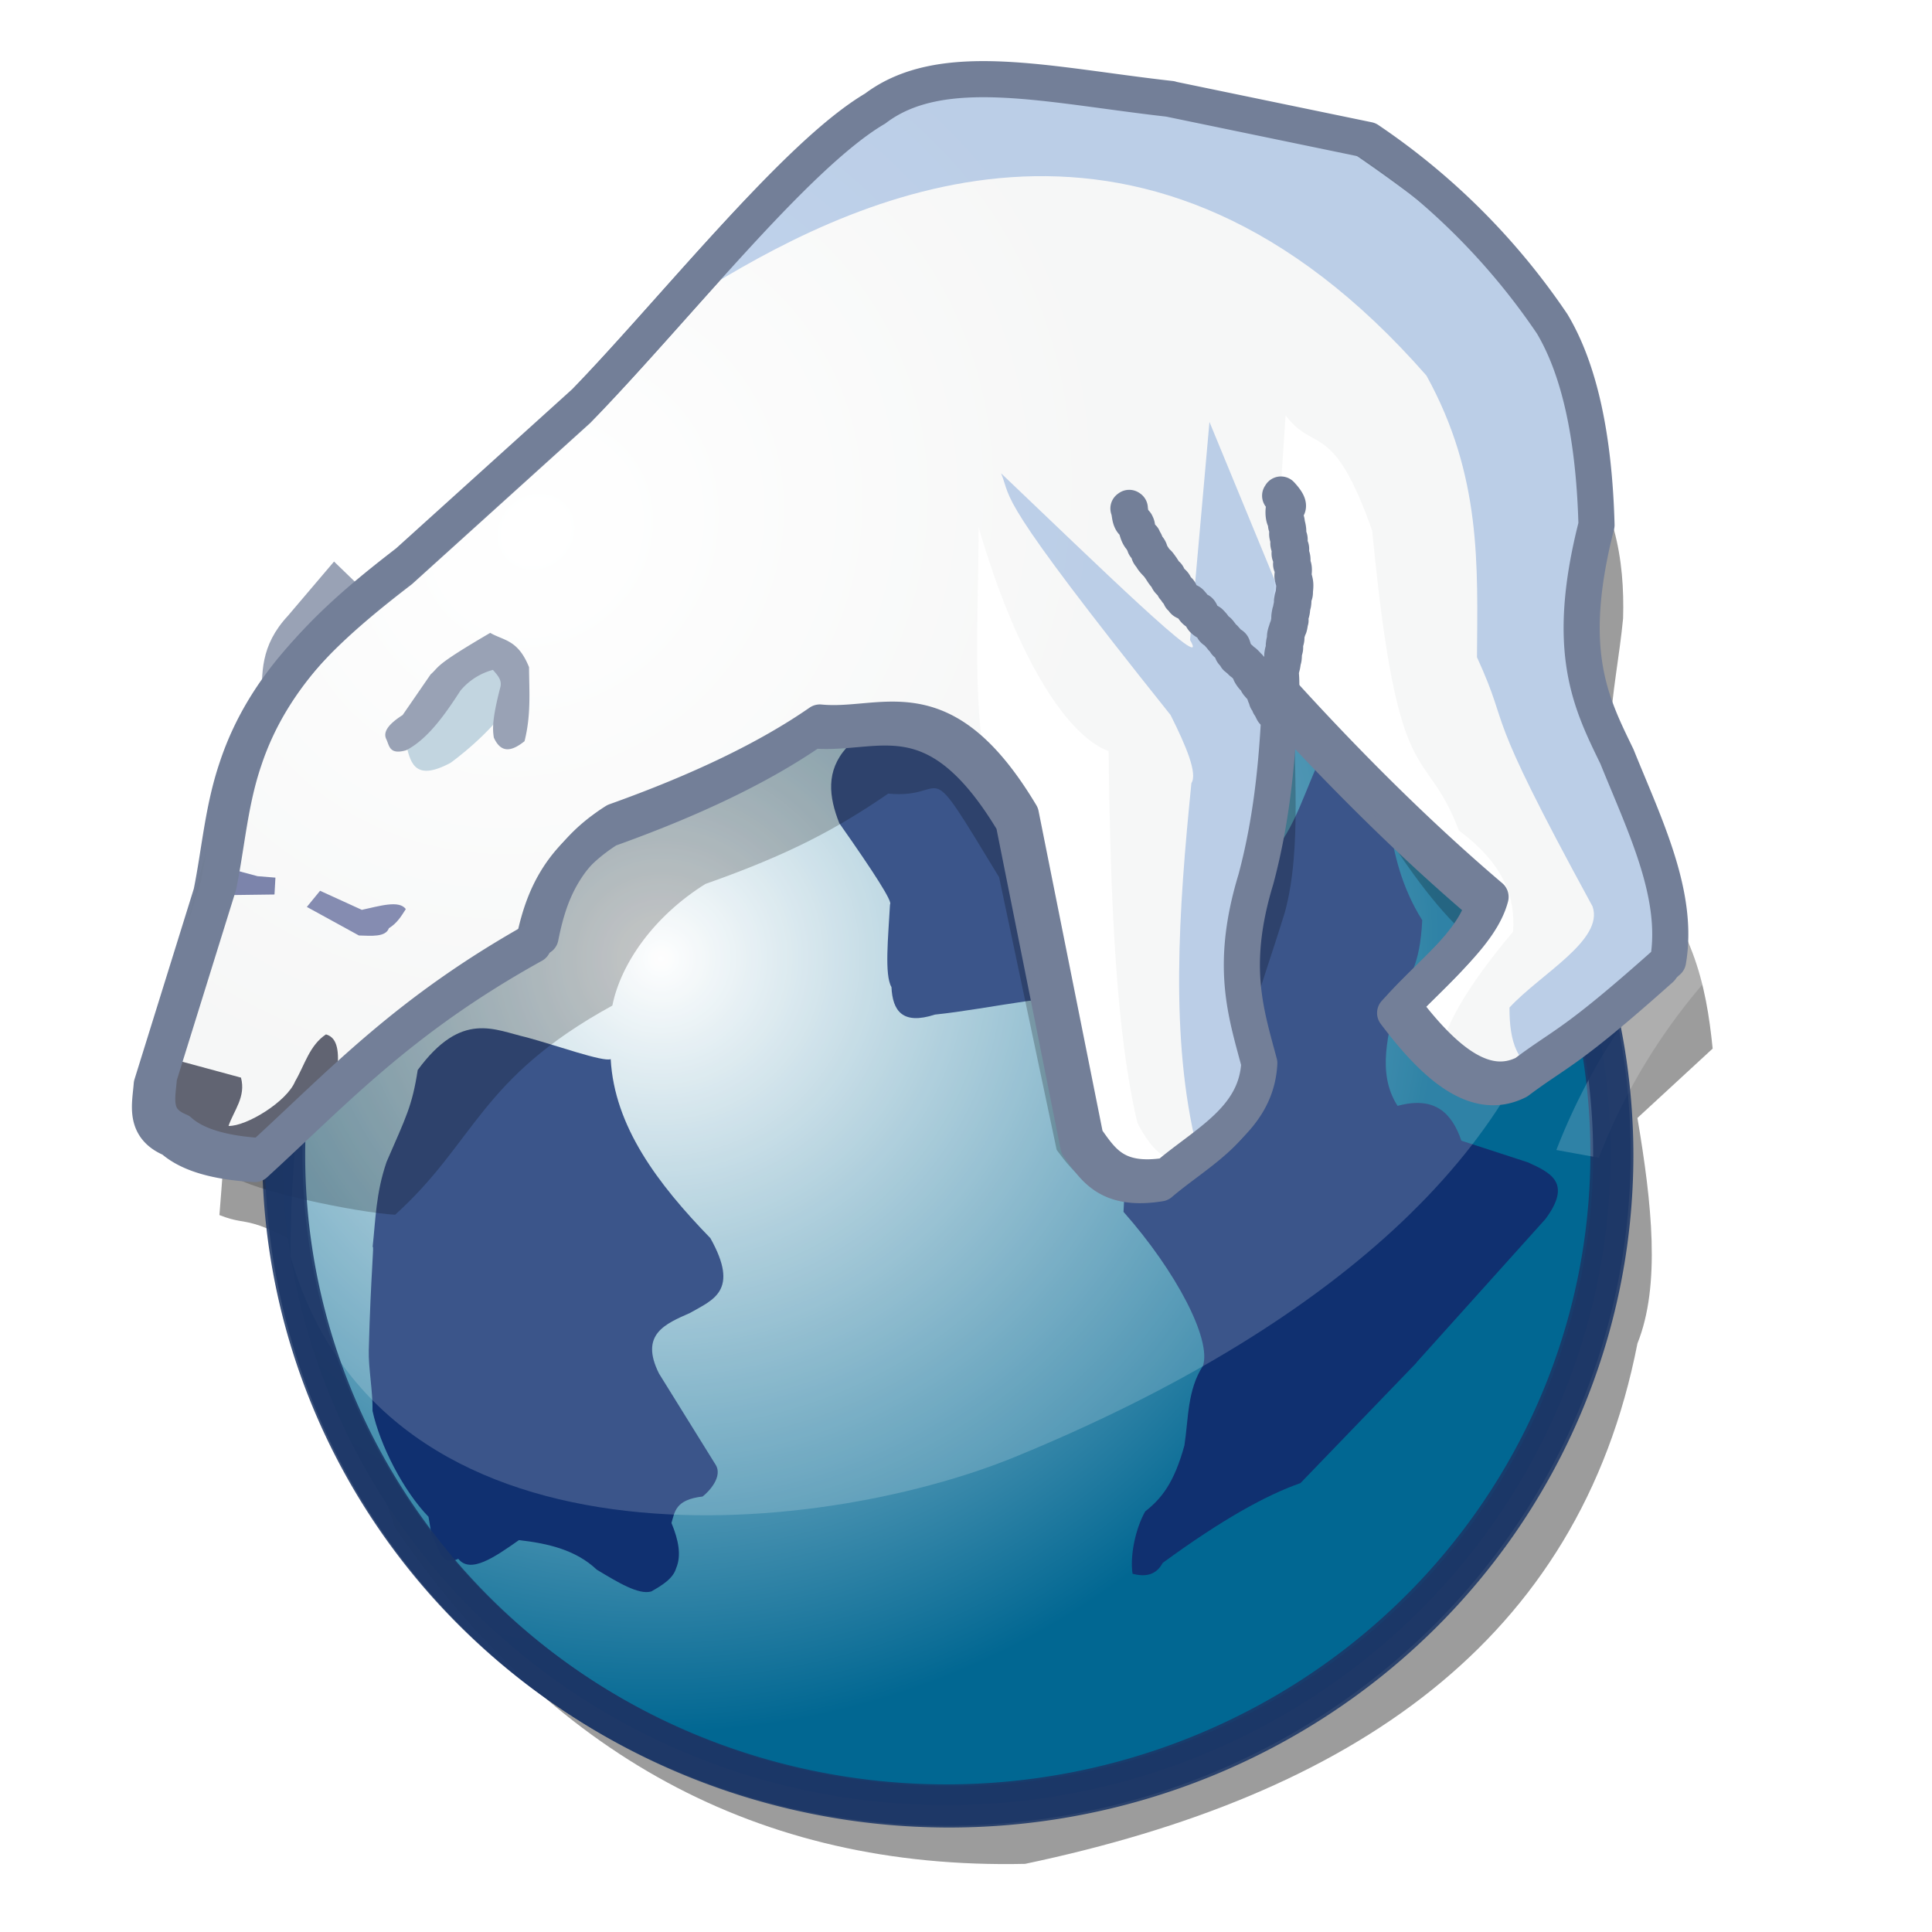 <?xml version="1.0" encoding="utf-8"?><!-- Скачано с сайта svg4.ru / Downloaded from svg4.ru -->
<svg width="800px" height="800px" viewBox="0 -15 535 535" xmlns="http://www.w3.org/2000/svg">
<style>.e{stroke-linecap:round;stroke-linejoin:round}.a{stroke-width:10}.b{stroke:#737f98}.c{fill:#fff}.d{stroke-opacity:.87;stroke-width:9.42;stroke:#1c3666}.f{fill:#99a2b5}.g{fill:none}</style>
<radialGradient id="g" cx="347.92" cy="287.94" r="160.16" gradientTransform="matrix(.345 1.048 -1.085 .34 540.45 -172.14)" gradientUnits="userSpaceOnUse">
<stop offset="0" stop-color="#fefefe"/>
<stop offset="1" stop-color="#016792"/>
</radialGradient>
<radialGradient id="f" cx="-304.58" cy="117.19" r="210.5" gradientTransform="matrix(.48 .545 -.6 .528 364.95 236.35)" gradientUnits="userSpaceOnUse">
<stop offset="0" stop-color="#ffffff"/>
<stop offset="1" stop-color="#00140f"/>
</radialGradient>
<filter id="e" color-interpolation-filters="sRGB">
<feGaussianBlur stdDeviation="6.84"/>
</filter>
<filter id="h" color-interpolation-filters="sRGB">
<feGaussianBlur stdDeviation="11.16"/>
</filter>
<path fill-opacity=".39" d="M60.76 321.48c1.62-18.53 1.18-34.06 12.89-67.25 5.68-24.12 9.02-48.49 37.68-70.13 43.05-33.7 83.47-75.07 123.94-116.25 12.9-15.64 25.57-31.45 69.41-22.1 20.95.66 45.17 6.07 71.4 14.4 28.11.68 43.28 23.92 58.5 47.09 12.68 16.33 15.34 32.66 14.88 49-2.02 21.05-8.35 40.44 2 66.28 17.41 17.62 21.02 35.23 22.8 52.85l-20.83 19.21c4 23.71 6.46 46.33.0 62.45-16.2 82.91-79.44 125.13-169.56 144.1-74.38 1.67-131.86-30.8-174.5-93.18-13.55-37.79-11.73-49.98-16.86-73.02-25.87-15.07-22.26-9.73-31.73-13.45z" filter="url(#h)"/>
<path fill="url(#g)" d="m570.3 334.77a155.45 148.51.0 1 1-310.9.0 155.45 148.51.0 1 1 310.9.0z" class="e d" transform="matrix(1.183 0 0 1.215 -228.69 -102.34)"/>
<path fill="#103070" d="M126.9 416.65c3.36 4.25 10.08-.45 16.81-5.17 8.08.93 15.75 2.7 21.55 8.19 5.75 3.45 11.58 7.05 15.09 6.03 3.09-1.75 6.05-3.58 6.89-6.46 1.5-3.52.64-7.83-1.3-12.5.93-3.09 1.04-6.45 8.62-7.33 1.54-1.19 5.92-5.56 3.45-9.05l-15.52-25c-5.44-10.89 1.75-13.75 8.62-16.8 6.18-3.58 13.84-6.02 5.6-20.7-14.7-15.15-26.58-31-27.6-49.57-2.01.86-15.14-3.83-23.27-6.03-8.91-2.02-17.98-7.54-30.17 9.05-1.55 10-3.21 12.95-8.62 25.43-3 8.76-3.03 16.03-3.88 23.71.54-1.67-.51 7.44-1.05 28.44-.13 4.84 1.14 11.37 1.04 16.83 2.08 9.53 8.53 22.1 15.5 29.31l.87 5.18c2.02 2.86 2.19 8.8 7.33 6.47zm265.33-54.34 35.74-39.76c7.5-10.11 1.27-12.85-4.82-15.66l-18.47-6.02c-2.62-7.58-7.25-12.46-17.67-9.64-5.9-9.13-2.5-20.12.0-30.93 3.16-3.9 6.23-8.05 6.83-20.48-5.57-8.87-8-18.37-9.24-28.1l-.4-23.3c-8.78-2.53-14.98-1.36-17.67 4.82-5.08 9.78-7.58 21.27-15.26 29.32l-26.9-5.22c.41-39.54-3.09-70-21.69-65.46-2.6 8.74-40.02-4.67-51.7 2.64-14.16 15.43-13.7 26.14-16.57 37.53-5.76 6.45-4.89 13.57-2 20.9 9.64 13.7 14.86 21.85 14.05 22.48-.5 9.12-1.58 19.57.4 22.9.31 6.62 3.07 10.54 12.05 7.62 15.14-1.55 36.95-6.8 44.98-4.4 2.6 17 15.86 33.17 7.63 51l-.4 8.03c14.68 16.6 24.4 35.38 22 42.64-4.34 6.68-3.99 14.54-5.13 22.02-2.83 10.33-6.3 14.7-10.87 18.3-2.75 4.88-4.24 12.37-3.5 17.25 3.56.94 6.53.4 8.35-3 16.44-12.03 28.68-18.79 38.15-22.1l32.13-33.33z"/>
<path fill-opacity=".18" d="M433.4 246.62c-9.47 52.85-59.4 103.63-152.02 141.7-55.83 22.95-175.28 34.42-200.92-55.42.06-101.87 39.08-180.31 167.65-204.9 88.4-1.3 149.17 39.75 185.29 118.62z" class="c"/>
<path stroke="#ffffff" stroke-opacity=".18" stroke-width="6.96" d="m-133.96 226.62a1e2 141.98.0 1 1-2e2.0 1e2 141.98.0 1 1 2e2.0z" class="g" transform="matrix(1.75 0 0 1.2 671.3 32.58)"/>
<path fill-opacity=".22" d="M339.2 28.25l54.75 11.18c19.97 13.41 25.11 31.02 38.98 51.31 7.63 12.64 2.6 25.15 3.27 48.98-9 34.68 5.52 52.8 12.66 67.36 7.71 18.86 9.3 24.86 6.16 42.9-26.23 23.1-17.31 20.36-28.64 28.75-11.33 5.68-17.66-3.77-28.99-18.64 8.62-9.34 8.79-3.46 11.44-13.64-20.75-17.4-32.74-47.27-50.2-66.29-.7 16.3 2.06 39.5-2.83 57.46-7.3 23.7-13.85 37.9-10.18 51.6-.8 15.32-16.38 18-26.94 26.9-14.55 2.34-21.66-6.7-26.07-12.69l-15.94-75.51c-21.81-35.98-12.91-21.43-30.7-23.16-14.43 9.88-27.48 16.86-50.63 25.02-14.38 8.98-23.46 22.14-25.77 33.68-36.88 20.19-37.8 37.73-60.15 57.92-10.63-.59-40.4-6.79-44.91-10.81-7.93-3.18-6.1-9.26-5.67-14.91l16.52-52.41c2.34-11.42 3.14-22.84 7.08-34.25 8.03-23.92 26.1-39.45 45.3-54.04l49.09-43.8c25.2-25.58 58.47-67.53 80.42-80.28 18.56-13.92 48.12-6.38 81.94-2.65z"/>
<path d="M72.5 179.25c.03-7.72-.53-15.39 7.25-23.75l12.75-15 7.75 7.5z" class="f"/>
<g class="e">
<path d="m570.3 334.77a155.45 148.51.0 1 1-310.9.0 155.45 148.51.0 1 1 310.9.0z" class="d g" transform="matrix(1.183 0 0 1.215 -227.93 -101.84)"/>
<path d="M322.16 14.56l54.72 11.32a188.94 188.94.0 0 1 50.95 50.95c7.63 12.8 11.61 31.53 12.27 55.66-8.98 35.11-1.48 49.4 5.66 64.15 7.71 19.1 17.3 38.34 14.15 56.6-26.2 23.39-28.29 22.64-39.62 31.13-11.32 5.75-22.64-3.8-33.96-18.86 8.62-9.46 21.78-19.7 24.43-30.02-20.74-17.6-40.7-37.73-58.18-56.98-.69 16.51-1.93 33.92-6.8 52.1-7.3 24-2.74 37.07.94 50.95-.8 15.51-14.92 22.13-25.47 31.13-14.54 2.37-18.23-4.3-22.64-10.37l-17.93-89.62c-21.8-36.42-37.89-23.72-55.66-25.47-14.42 10.01-33.46 19.1-56.6 27.36-14.36 9.1-18.44 20.4-20.75 32.08-36.86 20.44-54.75 40.23-77.1 60.67-10.62-.59-18.37-2.8-22.89-6.89-7.92-3.22-6.09-9.37-5.66-15.09l16.51-53.06c2.34-11.56 3.14-23.12 7.07-34.68 8.03-24.22 26.1-39.94 45.3-54.72l49.05-44.34c25.18-25.9 58.44-68.37 80.37-81.28 18.55-14.09 48.1-6.46 81.9-2.68z" class="a b c"/>
</g>
<path fill="#c2d4ee" d="M197 64c42.79-25.97 121.25-62.66 198 25 15.36 27.78 14.15 52.8 14 78 10.04 21.96.43 11.17 32 69 3.22 9.33-14.38 18.67-23 28-.04 9.38 2.08 16.59 10 18l33-29v-20l-26-60 3-40c7.38-11.17-1.89-32.33-7-51-8.3-13.87-17.4-28.08-57-55-19.57-8.3-63.05-13.18-1e2-19-28.63.89-53.69 23.2-77 56zm134.46 239c-7.54-30.52-5.11-65.58-1.54-101.15 1.72-2.64-1.38-10.1-5.77-18.85-49.2-61.58-43.8-59.26-46.92-66.92 26.03 24.76 58.56 56.6 52.31 46.15l5.38-60.38 23.47 56.93c-6.04 17.68-9.48 42.58-10.39 74.62-8.81 21.42-5.97 30.13-3.84 39.62l4.23 19.23-16.92 10.77z"/>
<path fill="url(#f)" d="M271 131c9.71 33.63 23.56 57.39 36 62 .47 42.69 2.2 78.96 8 103 4.15 8.06 9.19 12.58 16 10l13-21 7-110 5-75c8 10.67 13.1 1.05 24 32 7.14 74.72 14.5 57.93 24 83 12.6 9.33 15.68 18.67 15 28-12.9 15.35-17.69 24.6-20 32l16 6 45-29-4-36-19-44 2-47-4-40-54-62L252 8l-93 86-49 47-46 53-25 96 31 16 61-54 16-7 17-35c17.98-3.93 37.36-12.07 58-24 15.7-1.88 28.82-14.04 52 14-4.9-15.2-3.09-43.83-3-69z" filter="url(#e)" opacity=".19"/>
<path fill="#c2d5e0" d="m124.75 196.25s11.25-8 17-17.25l-6-12-23.5 23.25c1.32 5.46 2.12 11.54 12.5 6z"/>
<path d="M107 189.75c-1.15-2.25 1-4.5 4.5-6.75l7.75-11.25c2.66-2.35.75-2.3 16.5-11.5 3.7 2.17 7.67 1.81 10.75 9.5.04 6.68.6 13.19-1.25 20.5-3.39 2.71-6.44 3.58-8.5-1-.35-2.25-.52-4.95 1.75-13.75.68-2.12-.74-3.53-2-5a17.7 17.7.0 0 0-9 5.75c-4.5 6.99-9.18 13.46-15 16.5-4.65 1.35-4.66-1.18-5.5-3z" class="f"/>
<path fill="#858cb1" d="M84.99 236.15l14.4 7.9c3.53.1 7.38.5 8.31-2.02 2.29-1.4 3.43-3.36 4.67-5.28-1.8-2.57-7.27-.85-12.17.2l-11.57-5.28-3.65 4.46z"/>
<path fill="#7c84ab" d="M63.77 225.6l7.55 2.03 4.95.4-.26 4.67-15.36.2z"/>
<path fill="#616472" d="M47.26 278.13l19.47 5.28c1.42 5.31-1.95 9.04-3.45 13.38 4.92.14 16.16-6.7 18.46-12.37 2.63-4.48 3.95-9.94 8.52-12.98 2.23.62 3.71 2.73 3.25 8.73-7.1 12.73-15.55 17.31-23.33 25.97L43 297.61l4.26-19.47z"/>
<g class="e a b g">
<path d="M324.16 12.44l54.72 11.32a188.94 188.94.0 0 1 50.95 50.94c7.63 12.8 11.61 31.54 12.27 55.66-8.98 35.12-1.48 49.4 5.66 64.15 7.71 19.1 17.3 38.34 14.15 56.6-26.2 23.4-28.29 22.64-39.62 31.14-11.32 5.75-22.64-3.81-33.96-18.87 8.62-9.46 21.78-19.7 24.43-30.01-20.74-17.62-40.7-37.73-58.18-57-.69 16.5-1.93 33.93-6.8 52.1-7.3 24-2.74 37.06.94 50.94-.8 15.5-14.92 22.12-25.47 31.13-14.54 2.37-18.23-4.31-22.64-10.38l-17.92-89.62c-21.8-36.43-37.89-23.73-55.66-25.47-14.42 10-33.46 19.09-56.6 27.35-14.36 9.09-18.44 20.39-20.75 32.07-36.86 20.44-54.75 40.22-77.1 60.66-10.62-.6-18.37-2.82-22.89-6.9-7.92-3.22-6.09-9.37-5.66-15.1l16.51-53.06c2.33-11.56 3.13-23.12 7.07-34.68 8.03-24.22 26.1-39.94 45.28-54.72l49.06-44.34c25.2-25.9 58.44-68.38 80.38-81.28C260.85 1 290.4 8.63 324.2 12.4z"/>
<path d="M354.7 121.94c.54.6 2.06 2.23 1.95 3.23-.07.62-.5.34-.84.52-.08.05-.07.16-.11.24.0.72-.01 1.5.16 2.2.05.22.17.42.24.64.26.8.2.64.3 1.48.2.61.32 1.23.34 1.88.0.27-.05.53-.02.8.03.32.18.7.3.98.25.51-.04 1.05.02 1.57.02.2.28.84.35 1.02.38.58-.11 1.32.01 1.9.03.11.12.2.17.3.4.64.37 1.4.29 2.13-.01.13-.07.26-.05.4.01.08.1.14.15.22.56.91.25 2.03.21 3.03.16.72.43 1.43.5 2.17.07.7-.04 1.4-.09 2.08.0.21.01.41-.02.61-.04.23-.13.45-.2.67-.06.23-.13.46-.18.7-.34 1.9.12-.28-.07 1.33-.02.23-.1.44-.15.66l-.14.7c-.02.24-.02.5-.07.74-.26 1.34-.14.0-.35 1.26-.08.52-.05.9-.03 1.41-.2.57-.2 1.2-.38 1.77l-.2.44c-.16.4-.26.81-.4 1.21-.3.6-.12 1.03-.17 1.6-.03.4-.2.76-.28 1.16-.04.24-.05.48-.08.72.0.27.02.54.0.81-.03.22-.28 1.07-.33 1.31-.26 1.45.11-.18-.06 1.4-.02.22-.1.43-.16.65-.44 1.8.12-.6-.22 1.3l-.35 1.4c-.08.48-.04.77-.03 1.26.1 1.22.11 2.44.1 3.66h-.38c.01-1.22.0-2.43-.1-3.65.0-.56-.05-.8.05-1.36l.34-1.36c.36-1.93-.19.4.24-1.34.05-.18.13-.37.15-.56.18-1.65-.19.07.08-1.48.08-.4.27-.8.31-1.2.03-.29.01-.57.01-.85.03-.25.05-.5.1-.77.05-.35.24-.68.27-1.04.02-.19-.04-.38-.04-.58.01-.47.1-.69.23-1.17.15-.4.26-.84.42-1.25l.18-.33c.17-.54.17-1.15.38-1.69.0-.59-.05-.93.05-1.5.35-2.08-.03.75.35-1.2.05-.27.06-.54.08-.8l.15-.7c.05-.18.12-.37.14-.56.18-1.65-.27.51.08-1.43l.37-1.28c.04-.2.02-.4.03-.62.04-.65.15-1.33.1-1.98-.08-.76-.38-1.49-.5-2.24.03-.94.34-2-.19-2.85-.06-.14-.16-.28-.18-.44-.02-.12.04-.25.05-.37.08-.66.12-1.34-.25-1.93-.07-.16-.17-.32-.2-.49-.12-.56.33-1.17.01-1.72-.12-.33-.34-.84-.37-1.18-.05-.47.21-.95.0-1.4-.14-.39-.28-.72-.32-1.14-.03-.25.02-.5.02-.76a6.23 6.23.0 0 0-.34-1.86c-.08-.8-.02-.6-.27-1.39-.09-.25-.2-.48-.27-.73-.19-.8-.2-1.67-.08-2.47.13-.13.22-.3.37-.39s.5.12.51-.05c.07-1.05-1.35-2.49-1.9-3.12l.33-.19zm-42 3.7c.45 1.08.24 2.48.94 3.49.27.38.32.21.65.5.11.08.18.2.27.3.08.2.2.38.25.58.06.2.07.42.12.63.18.76.48 1.63.93 2.28.11.16.28.26.42.38.55.47-.09-.16.31.72.04.08.15.1.22.15.1.17.24.33.31.51.44 1.25-.18.4.5 1.18.4.36.73.8.82 1.33.03.17-.04.36.01.52.05.13.18.2.27.3l.3.35c.35.55.7 1.11 1.14 1.6l.58.56c.33.37.6.8.9 1.2.41.61.76 1.27 1.28 1.8.11.11.26.17.35.3.17.26.24.6.4.86.32.71 1.13 1.01 1.52 1.7.73 1.27-.19.27.6 1.04l.3.5c.13.06.3.08.4.2.36.4.12.44.33.8l.2.2c.08.18.13.38.2.57.12.1.27.18.38.3.16.16.23.4.4.54.3.3.81.35 1.15.51.51.23.5.31.84.7.46.47.84 1.33 1.4 1.7.6.4.66-.16 1.07.65.14.64.0.18.48.92.14.21.24.45.4.65.46.56 1.15.78 1.73 1.18.26.27.76.77.96 1.1.18.28.13.5.37.7l.6.36c.15.13.32.23.45.38.43.48.83 1.14 1.27 1.61.1.11.23.17.34.26l.4.45c.04.1.2.62.38.74l.41.16.42.3c.18.12.4.2.53.36.12.14.15.35.22.52.17.41-.06.86.23 1.22l.5.51c.97 1.27-.02.38 1.02 1.22.4.24.64.65 1 .93l.32.16c.36.3.83.8 1.11 1.15.7.46.7 1.37 1.12 2.03.1.13.23.22.35.34l.27.5c.5.2.81.67 1.02 1.14.08.16.07.36.16.51.08.14.23.22.34.34l.31.38c.4.3.95.63 1.15 1.11.05.1.3 1.38.32 1.43.07.22.2.42.28.64.86-.73.0.74.28.81l-.03-.1c.1.14.22.27.3.43.22.4.28.64.42 1.06l.21.22c.1.15.13.31.2.46.12.25.47.88.57 1.07l-.34.18c-.33-.6-.58-1.27-1-1.8l-.17-.52c-.07-.18-.2-.33-.24-.52l.06-.19c-.08-.08-.23-.04-.33-.1-.24-.17.2-.9-.29-.83-.1-.24-.23-.47-.3-.72-.09-.25-.12-.52-.17-.78-.03-.16-.02-.34-.08-.5-.2-.47-.78-.8-1.15-1.09-.23-.29-.52-.54-.7-.86l-.12-.42c-.22-.5-.54-.9-1.03-1.16-.7-1.42.46.83-.62-.86-.4-.64-.38-1.5-1.06-1.94l-.7-.72-.3-.33-.4-.23c-.35-.27-.59-.67-.97-.9-1.2-1-.1.04-1.06-1.25-.17-.22-.42-.39-.58-.63-.27-.39-.1-.8-.23-1.23-.02-.1.0-.24-.07-.32-.57-.64-1.65-.64-1.8-1.6l-.36-.4c-.13-.12-.28-.2-.4-.34-.15-.15-.24-.34-.38-.5l-.43-.46-.4-.58c-.12-.13-.28-.23-.42-.35-.23-.15-.48-.26-.68-.44-.33-.29-.12-.28-.37-.69-.17-.27-.66-.78-.88-1.02-.63-.43-1.33-.68-1.83-1.29-.15-.19-.25-.42-.38-.63-.53-.83-.39-.4-.53-1.03.1-.23.1-.1-.3-.25-.23-.09-.49-.12-.69-.26-.56-.37-.94-1.24-1.4-1.7-.49-.63-.72-.52-1.44-.87-.82-.39-.38-.25-.9-.84-.16-.17-.34-.3-.5-.46-.3-.97.06.01-.4-.78a.98.98.0 0 1-.09-.29c-.03-.1.02-.23-.05-.3-1.18-1.28-.04.52-.79-.76-1.15-1.29.2.35-.6-1.07-.4-.7-1.26-1-1.58-1.75l-.19-.36c-.05-.13-.04-.29-.1-.4-.1-.14-.27-.22-.39-.34-.52-.54-.89-1.2-1.29-1.82-.29-.38-.54-.79-.86-1.15-.64-.72-1.3-1.27-1.74-2.18-.17-.2-.57-.65-.65-.89-.04-.12.03-.26.01-.4-.07-.5-.4-.87-.76-1.2-.8-1.1-.13.0-.53-1.23-.34-1.06-.1.2-.57-.83-.29-.67.61.24-.19-.46-.16-.16-.36-.29-.49-.48-.72-1.03-.86-2.28-1.25-3.42-.27-.37-.69-.49-.96-.88-.7-1.05-.53-2.48-.98-3.62l.38-.05z" class="c"/>
</g>
</svg>